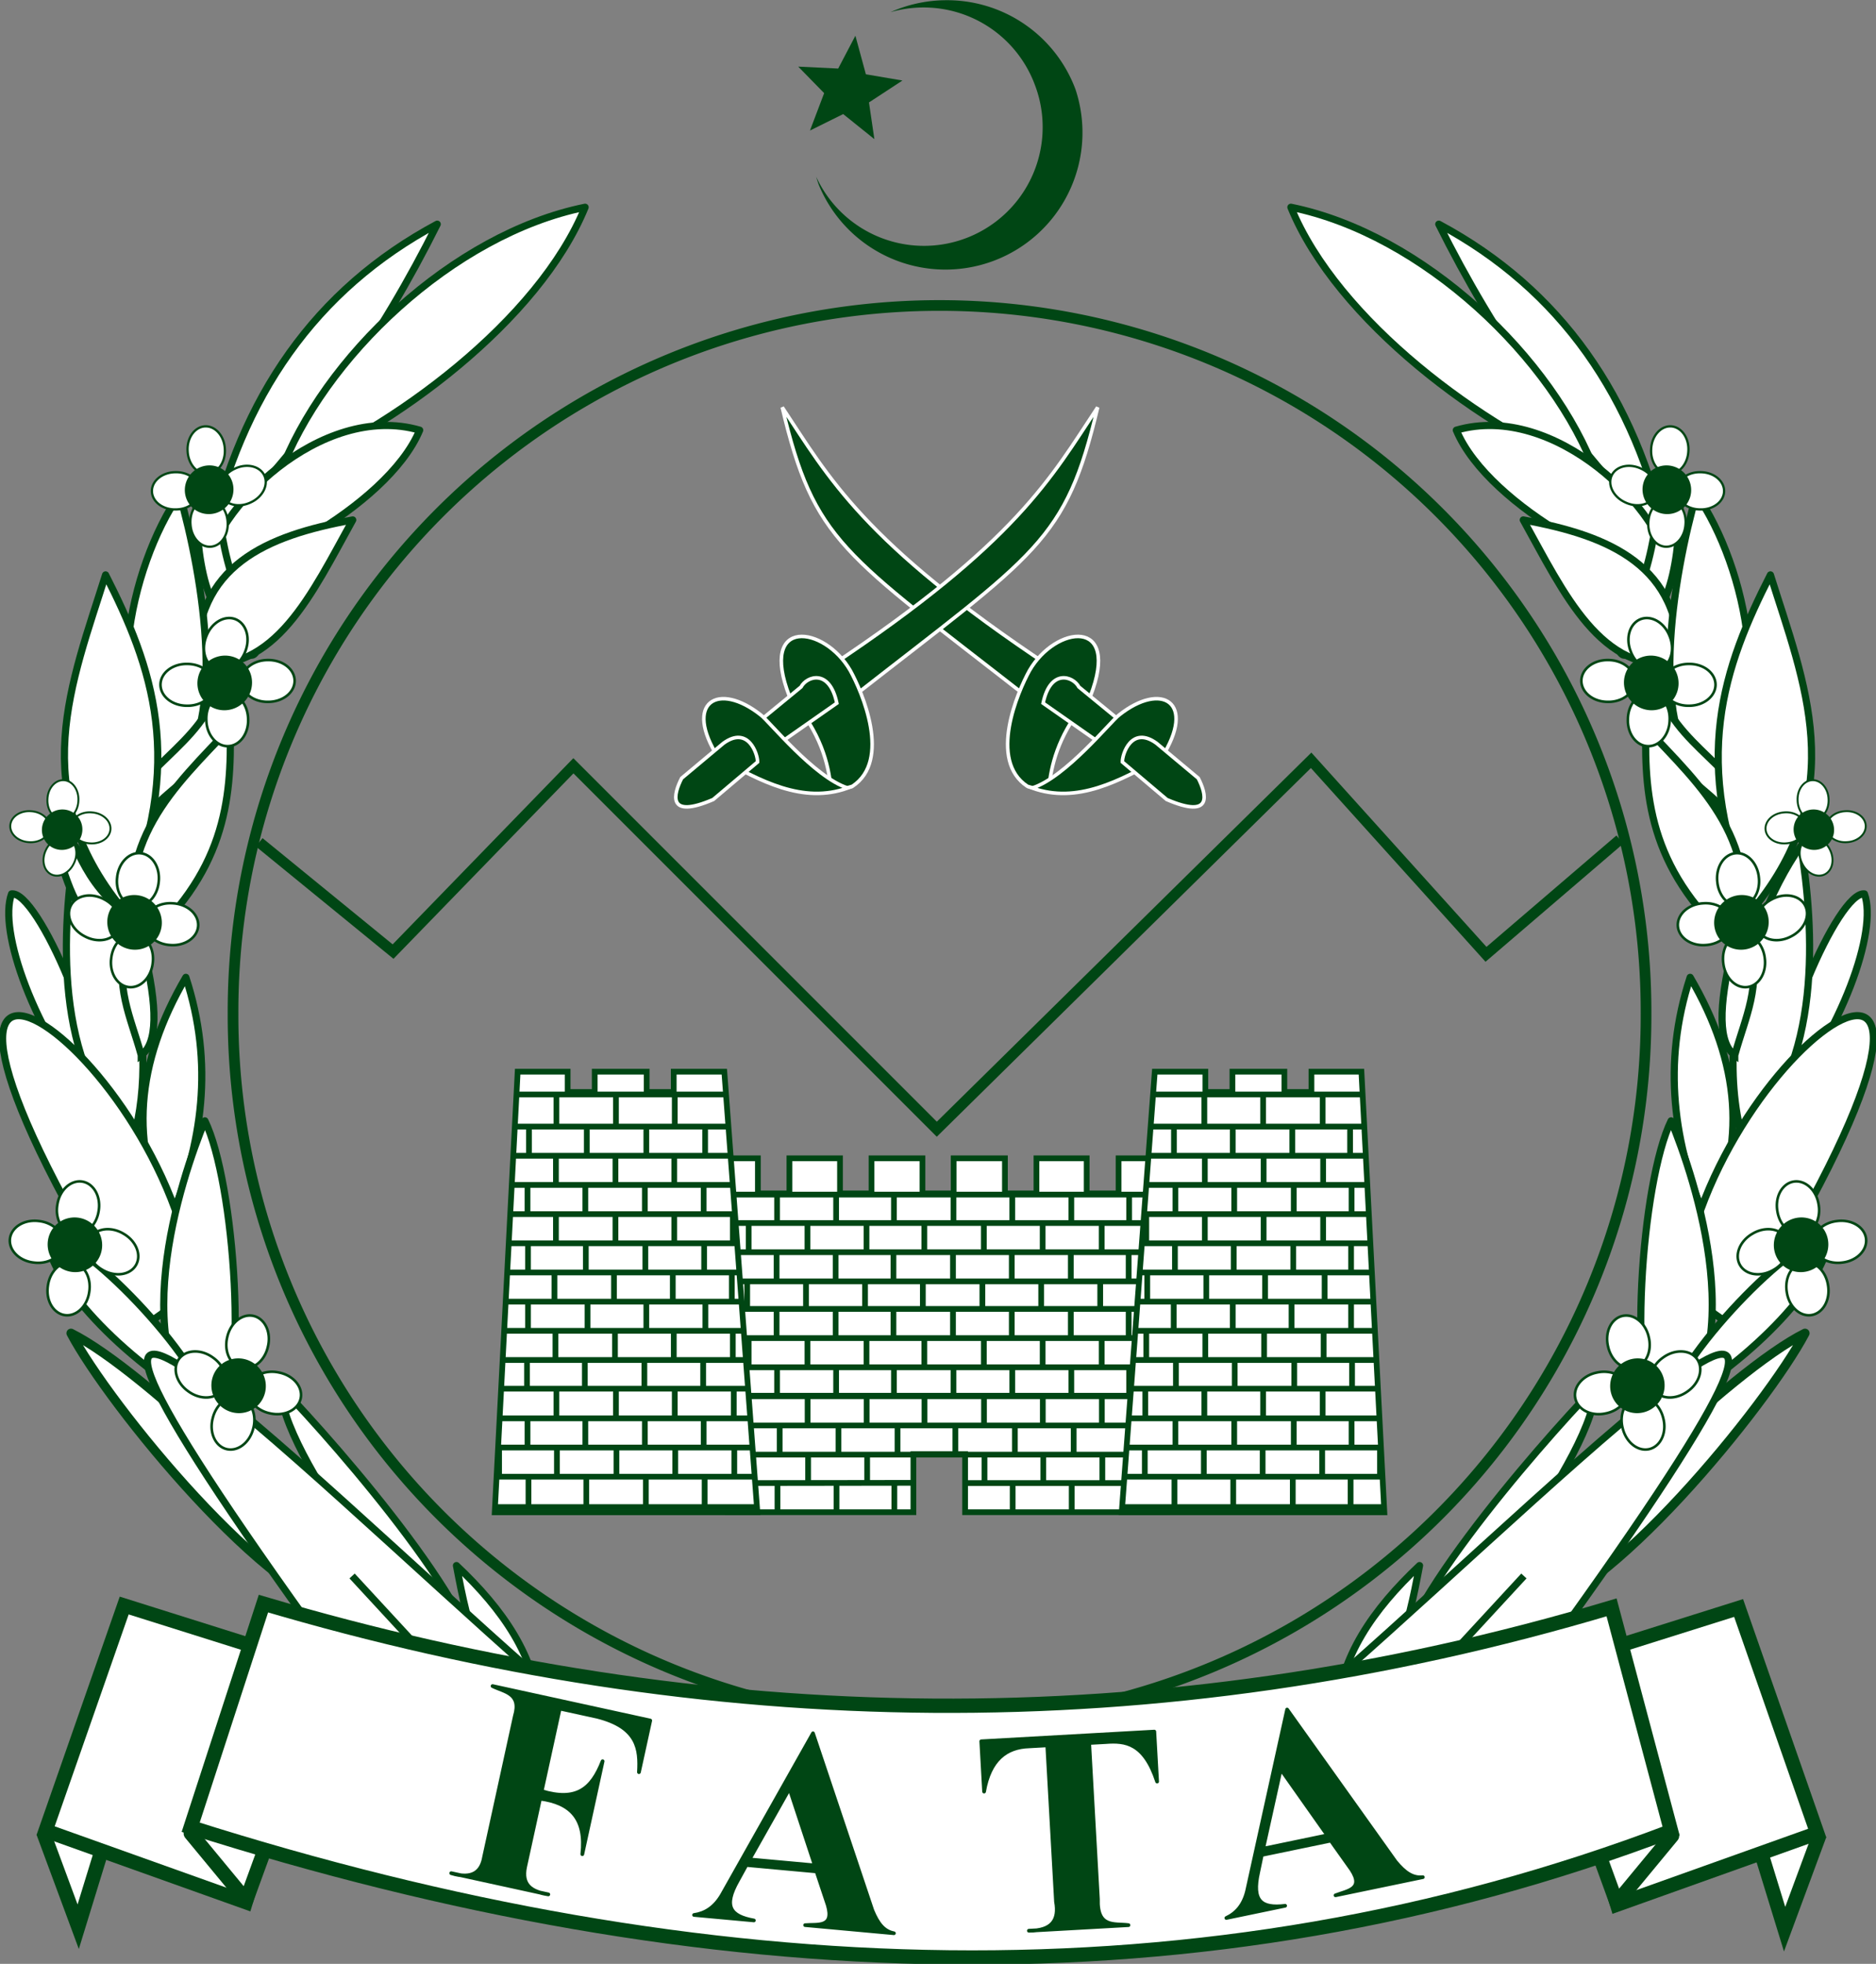 <svg xmlns="http://www.w3.org/2000/svg" width="368.031" height="385.228">
  <rect width="100%" height="100%" fill="#808080" stroke="none"/>
  <defs>
    <linearGradient id="a">
      <stop style="stop-color:#000;stop-opacity:1" offset="0"/>
      <stop style="stop-color:#000;stop-opacity:0" offset="1"/>
    </linearGradient>
    <linearGradient id="b">
      <stop style="stop-color:#000;stop-opacity:1" offset="0"/>
      <stop style="stop-color:#000;stop-opacity:0" offset="1"/>
    </linearGradient>
    <linearGradient id="c">
      <stop style="stop-color:#000;stop-opacity:1" offset="0"/>
      <stop style="stop-color:#000;stop-opacity:0" offset="1"/>
    </linearGradient>
  </defs>
  <g style="fill:#fff;fill-opacity:1">
    <path d="M557.206-403.847c2.785-5.417 2.339-11.137-1.182-17.145-1.968 6.037-1.178 11.698 1.182 17.145zM562.088-411.546c4.626-5.755 7.063-12.716 6.129-15.283-1.828-.228-6.604 10.795-6.129 15.283z" style="fill:#fff;fill-opacity:1;stroke:#004614;stroke-width:.5;stroke-linecap:butt;stroke-linejoin:round;stroke-miterlimit:4;stroke-opacity:1;stroke-dasharray:none" transform="matrix(-2.804 0 0 2.804 1595.55 1372.175)"/>
    <path d="M559.717-409.571c5.67-5.191 4.95-15.014 4.057-20.618-2.96 4.174-6.197 12.883-4.057 20.618z" style="fill:#fff;fill-opacity:1;stroke:#004614;stroke-width:.5;stroke-linecap:butt;stroke-linejoin:round;stroke-miterlimit:4;stroke-opacity:1;stroke-dasharray:none" transform="matrix(-2.804 0 0 2.804 1595.55 1372.175)"/>
    <path d="m559.222-396.389-3.81-2.696c1.911-17.563 26.647-33.788 3.81 2.696zM554.398-451.512c-7.009-6.968-12.103-14.415-15.962-22.17 8.539 4.574 13.729 12.078 15.962 22.17z" style="fill:#fff;fill-opacity:1;stroke:#004614;stroke-width:.5;stroke-linecap:butt;stroke-linejoin:round;stroke-miterlimit:4;stroke-opacity:1;stroke-dasharray:none" transform="matrix(-2.804 0 0 2.804 1595.55 1372.175)"/>
    <path d="M549.451-456.187c-3.002-8.133-12.105-16.8-21.361-18.678 3.226 7.908 13.406 15.499 21.361 18.678z" style="fill:#fff;fill-opacity:1;stroke:#004614;stroke-width:.5;stroke-linecap:butt;stroke-linejoin:round;stroke-miterlimit:4;stroke-opacity:1;stroke-dasharray:none" transform="matrix(-2.804 0 0 2.804 1595.55 1372.175)"/>
    <path d="M554.599-449.333c-.386-4.287-8.051-11.941-14.935-9.937 2.292 5.497 12.849 10.715 14.935 9.937z" style="fill:#fff;fill-opacity:1;stroke:#004614;stroke-width:.5;stroke-linecap:butt;stroke-linejoin:round;stroke-miterlimit:4;stroke-opacity:1;stroke-dasharray:none" transform="matrix(-2.804 0 0 2.804 1595.55 1372.175)"/>
    <path d="M555.329-455.821c.011 3.382-.09 8.811-2.763 10.571-1.037 2.627-1.53 1.88-1.875.221 3.282-3.886 2.937-10.565 3.674-11.259-.478-.555.213-.071.965.467z" style="fill:#fff;fill-opacity:1;stroke:#004614;stroke-width:.5;stroke-linecap:butt;stroke-linejoin:round;stroke-miterlimit:4;stroke-opacity:1;stroke-dasharray:none" transform="matrix(-2.804 0 0 2.804 1595.55 1372.175)"/>
    <path d="M555.285-442.94c-5.51.778-8.092-4.928-10.937-10.05 6.051 1.101 11.039 3.195 10.937 10.05zM531.293-369.469c.218-3.961 2.543-7.304 5.798-10.372-.827 4.367-1.72 8.68-5.798 10.372z" style="fill:#fff;fill-opacity:1;stroke:#004614;stroke-width:.5;stroke-linecap:butt;stroke-linejoin:round;stroke-miterlimit:4;stroke-opacity:1;stroke-dasharray:none" transform="matrix(-2.804 0 0 2.804 1595.55 1372.175)"/>
    <path d="M559.145-415.546c.766-2.787 1.845-4.643 1.097-8.256.515-.559-1.866-2.913-1.254.784-1.026 4.202-.977 6.646.157 7.473z" style="fill:#fff;fill-opacity:1;stroke:#004614;stroke-width:.5;stroke-linecap:butt;stroke-linejoin:miter;stroke-miterlimit:4;stroke-opacity:1;stroke-dasharray:none" transform="matrix(-2.804 0 0 2.804 1595.55 1372.175)"/>
    <path d="M565.259-430.386c-1.209 3.158-1.418 5.593-4.546 6.271l-1.829-.47c4.462-2.441 4.706-6.202 5.644-6.584zM557.325-434.566c-4.445-3.348-2.474-14.589-.861-20.223 3.498 5.058 5.782 15.449.861 20.223z" style="fill:#fff;fill-opacity:1;stroke:#004614;stroke-width:.5;stroke-linecap:butt;stroke-linejoin:round;stroke-miterlimit:4;stroke-opacity:1;stroke-dasharray:none" transform="matrix(-2.804 0 0 2.804 1595.55 1372.175)"/>
    <path d="M553.763-441.569c.867 4.341 6.385 6.149 6.689 9.981l-1.829-.47c-.12-1.699-4.21-2.654-6.48-8.674z" style="fill:#fff;fill-opacity:1;stroke:#004614;stroke-width:.5;stroke-linecap:butt;stroke-linejoin:round;stroke-miterlimit:4;stroke-opacity:1;stroke-dasharray:none" transform="matrix(-2.804 0 0 2.804 1595.55 1372.175)"/>
    <path d="M560.458-425.795c6.773-8.316 3.552-15.799 1.182-23.352-3.238 6.362-5.706 13.11-1.182 23.352z" style="fill:#fff;fill-opacity:1;stroke:#004614;stroke-width:.5;stroke-linecap:butt;stroke-linejoin:round;stroke-miterlimit:4;stroke-opacity:1;stroke-dasharray:none" transform="matrix(-2.804 0 0 2.804 1595.55 1372.175)"/>
    <path d="M559.413-423.01c1.792-7.476-2.613-11.309-6.491-15.453-.115 5.116.387 10.241 6.491 15.453zM553.928-388.887c-2.38-3.319-1.312-17.828.764-22.066 1.618 3.923 5.962 16.519-.764 22.066z" style="fill:#fff;fill-opacity:1;stroke:#004614;stroke-width:.5;stroke-linecap:butt;stroke-linejoin:round;stroke-miterlimit:4;stroke-opacity:1;stroke-dasharray:none" transform="matrix(-2.804 0 0 2.804 1595.55 1372.175)"/>
    <path d="M554.314-390.789c6.437-3.617 11.293-9.168 11.383-11.899-1.612-.893-10.151 7.556-11.383 11.899z" style="fill:#fff;fill-opacity:1;stroke:#004614;stroke-width:.5;stroke-linecap:butt;stroke-linejoin:round;stroke-miterlimit:4;stroke-opacity:1;stroke-dasharray:none" transform="matrix(-2.804 0 0 2.804 1595.55 1372.175)"/>
    <g style="fill:#fff;fill-opacity:1;stroke:#000;stroke-opacity:1">
      <path d="M379.7 147.595a4.065 5.099 0 1 1-8.129 0 4.065 5.099 0 1 1 8.129 0z" transform="matrix(-.898 .046 .046 .898 370.989 -61.532)" style="fill:#fff;fill-opacity:1;stroke:#004614;stroke-width:.5;stroke-linecap:butt;stroke-linejoin:round;stroke-miterlimit:4;stroke-opacity:1;stroke-dasharray:none"/>
      <path d="M379.7 147.595a4.065 5.099 0 1 1-8.129 0 4.065 5.099 0 1 1 8.129 0z" transform="matrix(-.378 -.816 -.816 .378 310.062 345.968)" style="fill:#fff;fill-opacity:1;stroke:#004614;stroke-width:.5;stroke-linecap:butt;stroke-linejoin:round;stroke-miterlimit:4;stroke-opacity:1;stroke-dasharray:none"/>
      <path d="M379.7 147.595a4.065 5.099 0 1 1-8.129 0 4.065 5.099 0 1 1 8.129 0z" transform="matrix(-.896 .068 .068 .896 367.544 -55.19)" style="fill:#fff;fill-opacity:1;stroke:#004614;stroke-width:.5;stroke-linecap:butt;stroke-linejoin:round;stroke-miterlimit:4;stroke-opacity:1;stroke-dasharray:none"/>
      <path d="M379.7 147.595a4.065 5.099 0 1 1-8.129 0 4.065 5.099 0 1 1 8.129 0z" transform="matrix(-.021 -.898 -.898 .021 174.883 430.5)" style="fill:#fff;fill-opacity:1;stroke:#004614;stroke-width:.5;stroke-linecap:butt;stroke-linejoin:round;stroke-miterlimit:4;stroke-opacity:1;stroke-dasharray:none"/>
      <path d="M374.379 154.246a5.025 5.099 0 1 1-10.05 0 5.025 5.099 0 1 1 10.05 0z" style="fill:#004614;fill-opacity:1;stroke:#004614;stroke-width:.5;stroke-linecap:butt;stroke-linejoin:round;stroke-miterlimit:4;stroke-opacity:1;stroke-dasharray:none" transform="matrix(-.658 -.612 -.612 .658 378.464 220.619)"/>
    </g>
    <g style="fill:#fff;fill-opacity:1;stroke:#000;stroke-opacity:1">
      <path d="M379.7 147.595a4.065 5.099 0 1 1-8.129 0 4.065 5.099 0 1 1 8.129 0z" transform="matrix(1.003 .103 -.103 1.003 -334.505 -14.16)" style="fill:#fff;fill-opacity:1;stroke:#004614;stroke-width:.5;stroke-linecap:butt;stroke-linejoin:round;stroke-miterlimit:4;stroke-opacity:1;stroke-dasharray:none"/>
      <path d="M379.7 147.595a4.065 5.099 0 1 1-8.129 0 4.065 5.099 0 1 1 8.129 0z" transform="matrix(.469 -.892 .892 .469 -289.298 445.886)" style="fill:#fff;fill-opacity:1;stroke:#004614;stroke-width:.5;stroke-linecap:butt;stroke-linejoin:round;stroke-miterlimit:4;stroke-opacity:1;stroke-dasharray:none"/>
      <path d="M379.7 147.595a4.065 5.099 0 1 1-8.129 0 4.065 5.099 0 1 1 8.129 0z" transform="matrix(1 .127 -.127 1 -331.003 -6.859)" style="fill:#fff;fill-opacity:1;stroke:#004614;stroke-width:.5;stroke-linecap:butt;stroke-linejoin:round;stroke-miterlimit:4;stroke-opacity:1;stroke-dasharray:none"/>
      <path d="M379.7 147.595a4.065 5.099 0 1 1-8.129 0 4.065 5.099 0 1 1 8.129 0z" transform="matrix(.074 -1.006 1.006 .074 -142.616 548.253)" style="fill:#fff;fill-opacity:1;stroke:#004614;stroke-width:.5;stroke-linecap:butt;stroke-linejoin:round;stroke-miterlimit:4;stroke-opacity:1;stroke-dasharray:none"/>
      <path d="M374.379 154.246a5.025 5.099 0 1 1-10.05 0 5.025 5.099 0 1 1 10.05 0z" style="fill:#004614;fill-opacity:1;stroke:#004614;stroke-width:.5;stroke-linecap:butt;stroke-linejoin:round;stroke-miterlimit:4;stroke-opacity:1;stroke-dasharray:none" transform="matrix(.772 -.649 .649 .772 -358.848 301.563)"/>
    </g>
    <path d="M544.441-376.588c1.747-4.754 14.497-16.98 19.619-19.508-2.643 5.021-14.008 18.967-19.619 19.508z" style="fill:#fff;fill-opacity:1;stroke:#004614;stroke-width:.638;stroke-linecap:butt;stroke-linejoin:round;stroke-miterlimit:4;stroke-opacity:1;stroke-dasharray:none" transform="matrix(-2.804 0 0 2.804 1595.55 1372.175)"/>
    <path d="M535.61-371.843c-1.149-3.759 9.625-16.21 13.769-20.49.197 4.44-10.189 17.907-13.769 20.49z" style="fill:#fff;fill-opacity:1;stroke:#004614;stroke-width:.5;stroke-linecap:butt;stroke-linejoin:round;stroke-miterlimit:4;stroke-opacity:1;stroke-dasharray:none" transform="matrix(-2.804 0 0 2.804 1595.55 1372.175)"/>
    <g style="fill:#fff;fill-opacity:1;stroke:#000;stroke-opacity:1">
      <path d="M498.679 228.22c-30.89-42.425-3.47-14.785 13.006-.296zM498.975 221.125l10.642 11.528" style="fill:#fff;fill-opacity:1;stroke:#004614;stroke-width:.5;stroke-linecap:butt;stroke-linejoin:round;stroke-miterlimit:4;stroke-opacity:1;stroke-dasharray:none" transform="matrix(2.804 0 0 2.804 -1330.052 -310.894)"/>
    </g>
    <g style="fill:#fff;fill-opacity:1;stroke:#000;stroke-opacity:1">
      <path d="M379.7 147.595a4.065 5.099 0 1 1-8.129 0 4.065 5.099 0 1 1 8.129 0z" transform="matrix(-.998 -.144 .144 -.998 367.085 454.189)" style="fill:#fff;fill-opacity:1;stroke:#004614;stroke-width:.5;stroke-linecap:butt;stroke-linejoin:round;stroke-miterlimit:4;stroke-opacity:1;stroke-dasharray:none"/>
      <path d="M379.7 147.595a4.065 5.099 0 1 1-8.129 0 4.065 5.099 0 1 1 8.129 0z" transform="matrix(-.506 .872 -.872 -.506 340.931 -7.332)" style="fill:#fff;fill-opacity:1;stroke:#004614;stroke-width:.5;stroke-linecap:butt;stroke-linejoin:round;stroke-miterlimit:4;stroke-opacity:1;stroke-dasharray:none"/>
      <path d="M379.7 147.595a4.065 5.099 0 1 1-8.129 0 4.065 5.099 0 1 1 8.129 0z" transform="matrix(-.994 -.168 .168 -.994 363.887 446.75)" style="fill:#fff;fill-opacity:1;stroke:#004614;stroke-width:.5;stroke-linecap:butt;stroke-linejoin:round;stroke-miterlimit:4;stroke-opacity:1;stroke-dasharray:none"/>
      <path d="M379.7 147.595a4.065 5.099 0 1 1-8.129 0 4.065 5.099 0 1 1 8.129 0z" transform="matrix(-.116 1.002 -1.002 -.116 198.605 -115.674)" style="fill:#fff;fill-opacity:1;stroke:#004614;stroke-width:.5;stroke-linecap:butt;stroke-linejoin:round;stroke-miterlimit:4;stroke-opacity:1;stroke-dasharray:none"/>
      <path d="M374.379 154.246a5.025 5.099 0 1 1-10.05 0 5.025 5.099 0 1 1 10.05 0z" style="fill:#004614;fill-opacity:1;stroke:#004614;stroke-width:.5;stroke-linecap:butt;stroke-linejoin:round;stroke-miterlimit:4;stroke-opacity:1;stroke-dasharray:none" transform="matrix(-.798 .616 -.616 -.798 404.456 139.743)"/>
    </g>
    <g style="fill:#fff;fill-opacity:1;stroke:#000;stroke-opacity:1">
      <path d="M379.7 147.595a4.065 5.099 0 1 1-8.129 0 4.065 5.099 0 1 1 8.129 0z" transform="matrix(.048 -.746 .746 .048 -122.254 435.302)" style="fill:#fff;fill-opacity:1;stroke:#004614;stroke-width:.5;stroke-linecap:butt;stroke-linejoin:round;stroke-miterlimit:4;stroke-opacity:1;stroke-dasharray:none"/>
      <path d="M379.7 147.595a4.065 5.099 0 1 1-8.129 0 4.065 5.099 0 1 1 8.129 0z" transform="matrix(-.674 -.323 .323 -.674 217.26 388.847)" style="fill:#fff;fill-opacity:1;stroke:#004614;stroke-width:.5;stroke-linecap:butt;stroke-linejoin:round;stroke-miterlimit:4;stroke-opacity:1;stroke-dasharray:none"/>
      <path d="M379.7 147.595a4.065 5.099 0 1 1-8.129 0 4.065 5.099 0 1 1 8.129 0z" transform="matrix(.066 -.745 .745 .066 -116.945 432.502)" style="fill:#fff;fill-opacity:1;stroke:#004614;stroke-width:.5;stroke-linecap:butt;stroke-linejoin:round;stroke-miterlimit:4;stroke-opacity:1;stroke-dasharray:none"/>
      <path d="M379.7 147.595a4.065 5.099 0 1 1-8.129 0 4.065 5.099 0 1 1 8.129 0z" transform="matrix(-.747 -.027 .027 -.747 288.957 277.304)" style="fill:#fff;fill-opacity:1;stroke:#004614;stroke-width:.5;stroke-linecap:butt;stroke-linejoin:round;stroke-miterlimit:4;stroke-opacity:1;stroke-dasharray:none"/>
      <path d="M374.379 154.246a5.025 5.099 0 1 1-10.05 0 5.025 5.099 0 1 1 10.05 0z" style="fill:#004614;fill-opacity:1;stroke:#004614;stroke-width:.5;stroke-linecap:butt;stroke-linejoin:round;stroke-miterlimit:4;stroke-opacity:1;stroke-dasharray:none" transform="matrix(-.502 -.553 .553 -.502 112.31 444.435)"/>
    </g>
    <g style="fill:#fff;fill-opacity:1;stroke:#000;stroke-opacity:1">
      <path d="M379.7 147.595a4.065 5.099 0 1 1-8.129 0 4.065 5.099 0 1 1 8.129 0z" transform="matrix(.011 1.008 -1.008 .011 197.222 -246.688)" style="fill:#fff;fill-opacity:1;stroke:#004614;stroke-width:.5;stroke-linecap:butt;stroke-linejoin:round;stroke-miterlimit:4;stroke-opacity:1;stroke-dasharray:none"/>
      <path d="M379.7 147.595a4.065 5.099 0 1 1-8.129 0 4.065 5.099 0 1 1 8.129 0z" transform="matrix(.94 .366 -.366 .94 -254.792 -149.896)" style="fill:#fff;fill-opacity:1;stroke:#004614;stroke-width:.5;stroke-linecap:butt;stroke-linejoin:round;stroke-miterlimit:4;stroke-opacity:1;stroke-dasharray:none"/>
      <path d="M379.7 147.595a4.065 5.099 0 1 1-8.129 0 4.065 5.099 0 1 1 8.129 0z" transform="matrix(-.013 1.008 -1.008 -.013 190.363 -242.385)" style="fill:#fff;fill-opacity:1;stroke:#004614;stroke-width:.5;stroke-linecap:butt;stroke-linejoin:round;stroke-miterlimit:4;stroke-opacity:1;stroke-dasharray:none"/>
      <path d="M379.7 147.595a4.065 5.099 0 1 1-8.129 0 4.065 5.099 0 1 1 8.129 0z" transform="matrix(1.008 -.04 .04 1.008 -339.968 7.393)" style="fill:#fff;fill-opacity:1;stroke:#004614;stroke-width:.5;stroke-linecap:butt;stroke-linejoin:round;stroke-miterlimit:4;stroke-opacity:1;stroke-dasharray:none"/>
      <path d="M374.379 154.246a5.025 5.099 0 1 1-10.05 0 5.025 5.099 0 1 1 10.05 0z" style="fill:#004614;fill-opacity:1;stroke:#004614;stroke-width:.5;stroke-linecap:butt;stroke-linejoin:round;stroke-miterlimit:4;stroke-opacity:1;stroke-dasharray:none" transform="matrix(.732 .694 -.694 .732 -119.232 -235.276)"/>
    </g>
    <g style="fill:#fff;fill-opacity:1;stroke:#000;stroke-opacity:1">
      <path d="M379.7 147.595a4.065 5.099 0 1 1-8.129 0 4.065 5.099 0 1 1 8.129 0z" transform="matrix(.982 .227 -.227 .982 -286.8 33.014)" style="fill:#fff;fill-opacity:1;stroke:#004614;stroke-width:.5;stroke-linecap:butt;stroke-linejoin:round;stroke-miterlimit:4;stroke-opacity:1;stroke-dasharray:none"/>
      <path d="M379.7 147.595a4.065 5.099 0 1 1-8.129 0 4.065 5.099 0 1 1 8.129 0z" transform="matrix(.577 -.827 .827 .577 -299.438 495.102)" style="fill:#fff;fill-opacity:1;stroke:#004614;stroke-width:.5;stroke-linecap:butt;stroke-linejoin:round;stroke-miterlimit:4;stroke-opacity:1;stroke-dasharray:none"/>
      <path d="M379.7 147.595a4.065 5.099 0 1 1-8.129 0 4.065 5.099 0 1 1 8.129 0z" transform="matrix(.977 .251 -.251 .977 -284.238 40.695)" style="fill:#fff;fill-opacity:1;stroke:#004614;stroke-width:.5;stroke-linecap:butt;stroke-linejoin:round;stroke-miterlimit:4;stroke-opacity:1;stroke-dasharray:none"/>
      <path d="M379.7 147.595a4.065 5.099 0 1 1-8.129 0 4.065 5.099 0 1 1 8.129 0z" transform="matrix(.199 -.988 .988 .199 -166.698 614.998)" style="fill:#fff;fill-opacity:1;stroke:#004614;stroke-width:.5;stroke-linecap:butt;stroke-linejoin:round;stroke-miterlimit:4;stroke-opacity:1;stroke-dasharray:none"/>
      <path d="M374.379 154.246a5.025 5.099 0 1 1-10.05 0 5.025 5.099 0 1 1 10.05 0z" style="fill:#004614;fill-opacity:1;stroke:#004614;stroke-width:.5;stroke-linecap:butt;stroke-linejoin:round;stroke-miterlimit:4;stroke-opacity:1;stroke-dasharray:none" transform="matrix(.847 -.547 .547 .847 -350.406 343.219)"/>
    </g>
  </g>
  <g style="fill:#fff;fill-opacity:1">
    <path d="M557.206-403.847c2.785-5.417 2.339-11.137-1.182-17.145-1.968 6.037-1.178 11.698 1.182 17.145zM562.088-411.546c4.626-5.755 7.063-12.716 6.129-15.283-1.828-.228-6.604 10.795-6.129 15.283z" style="fill:#fff;fill-opacity:1;stroke:#004614;stroke-width:.5;stroke-linecap:butt;stroke-linejoin:round;stroke-miterlimit:4;stroke-opacity:1;stroke-dasharray:none" transform="matrix(2.804 0 0 2.804 -1227.519 1372.175)"/>
    <path d="M559.717-409.571c5.67-5.191 4.95-15.014 4.057-20.618-2.052 2.894-4.238 7.969-4.672 13.388-.192 2.396-.041 4.859.615 7.231z" style="fill:#fff;fill-opacity:1;stroke:#004614;stroke-width:.5;stroke-linecap:butt;stroke-linejoin:round;stroke-miterlimit:4;stroke-opacity:1;stroke-dasharray:none" transform="matrix(2.804 0 0 2.804 -1227.519 1372.175)"/>
    <path d="m559.222-396.389-3.81-2.696c1.911-17.563 26.647-33.788 3.81 2.696zM554.398-451.512c-7.009-6.968-12.103-14.415-15.962-22.17 8.539 4.574 13.729 12.078 15.962 22.17z" style="fill:#fff;fill-opacity:1;stroke:#004614;stroke-width:.5;stroke-linecap:butt;stroke-linejoin:round;stroke-miterlimit:4;stroke-opacity:1;stroke-dasharray:none" transform="matrix(2.804 0 0 2.804 -1227.519 1372.175)"/>
    <path d="M549.451-456.187c-3.002-8.133-12.105-16.8-21.361-18.678 3.226 7.908 13.406 15.499 21.361 18.678z" style="fill:#fff;fill-opacity:1;stroke:#004614;stroke-width:.5;stroke-linecap:butt;stroke-linejoin:round;stroke-miterlimit:4;stroke-opacity:1;stroke-dasharray:none" transform="matrix(2.804 0 0 2.804 -1227.519 1372.175)"/>
    <path d="M554.599-449.333c-.386-4.287-8.051-11.941-14.935-9.937 2.292 5.497 12.849 10.715 14.935 9.937z" style="fill:#fff;fill-opacity:1;stroke:#004614;stroke-width:.5;stroke-linecap:butt;stroke-linejoin:round;stroke-miterlimit:4;stroke-opacity:1;stroke-dasharray:none" transform="matrix(2.804 0 0 2.804 -1227.519 1372.175)"/>
    <path d="M555.329-455.821c.011 3.382-.09 8.811-2.763 10.571-1.037 2.627-1.53 1.88-1.875.221 3.282-3.886 2.937-10.565 3.674-11.259-.478-.555.213-.071.965.467z" style="fill:#fff;fill-opacity:1;stroke:#004614;stroke-width:.5;stroke-linecap:butt;stroke-linejoin:round;stroke-miterlimit:4;stroke-opacity:1;stroke-dasharray:none" transform="matrix(2.804 0 0 2.804 -1227.519 1372.175)"/>
    <path d="M555.285-442.94c-5.51.778-8.092-4.928-10.937-10.05 6.051 1.101 11.039 3.195 10.937 10.05zM531.293-369.469c.218-3.961 2.543-7.304 5.798-10.372-.827 4.367-1.72 8.68-5.798 10.372z" style="fill:#fff;fill-opacity:1;stroke:#004614;stroke-width:.5;stroke-linecap:butt;stroke-linejoin:round;stroke-miterlimit:4;stroke-opacity:1;stroke-dasharray:none" transform="matrix(2.804 0 0 2.804 -1227.519 1372.175)"/>
    <path d="M559.145-415.546c.766-2.787 1.845-4.643 1.097-8.256.515-.559-1.866-2.913-1.254.784-1.026 4.202-.977 6.646.157 7.473z" style="fill:#fff;fill-opacity:1;stroke:#004614;stroke-width:.5;stroke-linecap:butt;stroke-linejoin:miter;stroke-miterlimit:4;stroke-opacity:1;stroke-dasharray:none" transform="matrix(2.804 0 0 2.804 -1227.519 1372.175)"/>
    <path d="M557.325-434.566c-4.445-3.348-2.474-14.589-.861-20.223 3.498 5.058 5.782 15.449.861 20.223z" style="fill:#fff;fill-opacity:1;stroke:#004614;stroke-width:.5;stroke-linecap:butt;stroke-linejoin:round;stroke-miterlimit:4;stroke-opacity:1;stroke-dasharray:none" transform="matrix(2.804 0 0 2.804 -1227.519 1372.175)"/>
    <path d="M553.763-441.569c.867 4.341 6.385 6.149 6.689 9.981l-1.829-.47c-.12-1.699-4.21-2.654-6.48-8.674z" style="fill:#fff;fill-opacity:1;stroke:#004614;stroke-width:.5;stroke-linecap:butt;stroke-linejoin:round;stroke-miterlimit:4;stroke-opacity:1;stroke-dasharray:none" transform="matrix(2.804 0 0 2.804 -1227.519 1372.175)"/>
    <path d="M560.458-425.795c6.773-8.316 3.552-15.799 1.182-23.352-3.238 6.362-5.706 13.11-1.182 23.352z" style="fill:#fff;fill-opacity:1;stroke:#004614;stroke-width:.5;stroke-linecap:butt;stroke-linejoin:round;stroke-miterlimit:4;stroke-opacity:1;stroke-dasharray:none" transform="matrix(2.804 0 0 2.804 -1227.519 1372.175)"/>
    <path d="M559.413-423.01c1.792-7.476-2.613-11.309-6.491-15.453-.115 5.116.387 10.241 6.491 15.453zM553.928-388.887c-2.38-3.319-1.312-17.828.764-22.066 1.618 3.923 5.962 16.519-.764 22.066z" style="fill:#fff;fill-opacity:1;stroke:#004614;stroke-width:.5;stroke-linecap:butt;stroke-linejoin:round;stroke-miterlimit:4;stroke-opacity:1;stroke-dasharray:none" transform="matrix(2.804 0 0 2.804 -1227.519 1372.175)"/>
    <path d="M554.314-390.789c6.437-3.617 11.293-9.168 11.383-11.899-1.612-.893-10.151 7.556-11.383 11.899z" style="fill:#fff;fill-opacity:1;stroke:#004614;stroke-width:.5;stroke-linecap:butt;stroke-linejoin:round;stroke-miterlimit:4;stroke-opacity:1;stroke-dasharray:none" transform="matrix(2.804 0 0 2.804 -1227.519 1372.175)"/>
    <g style="fill:#fff;fill-opacity:1;stroke:#000;stroke-opacity:1">
      <path d="M379.7 147.595a4.065 5.099 0 1 1-8.129 0 4.065 5.099 0 1 1 8.129 0z" transform="matrix(.898 .046 -.046 .898 -2.959 -61.532)" style="fill:#fff;fill-opacity:1;stroke:#004614;stroke-width:.5;stroke-linecap:butt;stroke-linejoin:round;stroke-miterlimit:4;stroke-opacity:1;stroke-dasharray:none"/>
      <path d="M379.7 147.595a4.065 5.099 0 1 1-8.129 0 4.065 5.099 0 1 1 8.129 0z" transform="matrix(.378 -.816 .816 .378 57.969 345.968)" style="fill:#fff;fill-opacity:1;stroke:#004614;stroke-width:.5;stroke-linecap:butt;stroke-linejoin:round;stroke-miterlimit:4;stroke-opacity:1;stroke-dasharray:none"/>
      <path d="M379.7 147.595a4.065 5.099 0 1 1-8.129 0 4.065 5.099 0 1 1 8.129 0z" transform="matrix(.896 .068 -.068 .896 .487 -55.19)" style="fill:#fff;fill-opacity:1;stroke:#004614;stroke-width:.5;stroke-linecap:butt;stroke-linejoin:round;stroke-miterlimit:4;stroke-opacity:1;stroke-dasharray:none"/>
      <path d="M379.7 147.595a4.065 5.099 0 1 1-8.129 0 4.065 5.099 0 1 1 8.129 0z" transform="matrix(.021 -.898 .898 .021 193.148 430.5)" style="fill:#fff;fill-opacity:1;stroke:#004614;stroke-width:.5;stroke-linecap:butt;stroke-linejoin:round;stroke-miterlimit:4;stroke-opacity:1;stroke-dasharray:none"/>
      <path d="M374.379 154.246a5.025 5.099 0 1 1-10.05 0 5.025 5.099 0 1 1 10.05 0z" style="fill:#004614;fill-opacity:1;stroke:#004614;stroke-width:.5;stroke-linecap:butt;stroke-linejoin:round;stroke-miterlimit:4;stroke-opacity:1;stroke-dasharray:none" transform="matrix(.658 -.612 .612 .658 -10.433 220.619)"/>
    </g>
    <g style="fill:#fff;fill-opacity:1;stroke:#000;stroke-opacity:1">
      <path d="M379.7 147.595a4.065 5.099 0 1 1-8.129 0 4.065 5.099 0 1 1 8.129 0z" transform="matrix(-1.003 .103 .103 1.003 702.536 -14.16)" style="fill:#fff;fill-opacity:1;stroke:#004614;stroke-width:.5;stroke-linecap:butt;stroke-linejoin:round;stroke-miterlimit:4;stroke-opacity:1;stroke-dasharray:none"/>
      <path d="M379.7 147.595a4.065 5.099 0 1 1-8.129 0 4.065 5.099 0 1 1 8.129 0z" transform="matrix(-.469 -.892 -.892 .469 657.329 445.886)" style="fill:#fff;fill-opacity:1;stroke:#004614;stroke-width:.5;stroke-linecap:butt;stroke-linejoin:round;stroke-miterlimit:4;stroke-opacity:1;stroke-dasharray:none"/>
      <path d="M379.7 147.595a4.065 5.099 0 1 1-8.129 0 4.065 5.099 0 1 1 8.129 0z" transform="matrix(-1 .127 .127 1 699.033 -6.859)" style="fill:#fff;fill-opacity:1;stroke:#004614;stroke-width:.5;stroke-linecap:butt;stroke-linejoin:round;stroke-miterlimit:4;stroke-opacity:1;stroke-dasharray:none"/>
      <path d="M379.7 147.595a4.065 5.099 0 1 1-8.129 0 4.065 5.099 0 1 1 8.129 0z" transform="matrix(-.074 -1.006 -1.006 .074 510.647 548.253)" style="fill:#fff;fill-opacity:1;stroke:#004614;stroke-width:.5;stroke-linecap:butt;stroke-linejoin:round;stroke-miterlimit:4;stroke-opacity:1;stroke-dasharray:none"/>
      <path d="M374.379 154.246a5.025 5.099 0 1 1-10.05 0 5.025 5.099 0 1 1 10.05 0z" style="fill:#004614;fill-opacity:1;stroke:#004614;stroke-width:.5;stroke-linecap:butt;stroke-linejoin:round;stroke-miterlimit:4;stroke-opacity:1;stroke-dasharray:none" transform="matrix(-.772 -.649 -.649 .772 726.879 301.563)"/>
    </g>
    <path d="M544.441-376.588c1.747-4.754 14.497-16.98 19.619-19.508-2.643 5.021-14.008 18.967-19.619 19.508z" style="fill:#fff;fill-opacity:1;stroke:#004614;stroke-width:.638;stroke-linecap:butt;stroke-linejoin:round;stroke-miterlimit:4;stroke-opacity:1;stroke-dasharray:none" transform="matrix(2.804 0 0 2.804 -1227.519 1372.175)"/>
    <path d="M535.61-371.843c-1.149-3.759 9.625-16.21 13.769-20.49.197 4.44-10.189 17.907-13.769 20.49z" style="fill:#fff;fill-opacity:1;stroke:#004614;stroke-width:.5;stroke-linecap:butt;stroke-linejoin:round;stroke-miterlimit:4;stroke-opacity:1;stroke-dasharray:none" transform="matrix(2.804 0 0 2.804 -1227.519 1372.175)"/>
    <g style="fill:#fff;fill-opacity:1;stroke:#000;stroke-opacity:1">
      <path d="M498.679 228.22c-30.89-42.425-3.47-14.785 13.006-.296zM498.975 221.125l10.642 11.528" style="fill:#fff;fill-opacity:1;stroke:#004614;stroke-width:.5;stroke-linecap:butt;stroke-linejoin:round;stroke-miterlimit:4;stroke-opacity:1;stroke-dasharray:none" transform="matrix(-2.804 0 0 2.804 1698.083 -310.894)"/>
    </g>
    <g style="fill:#fff;fill-opacity:1;stroke:#000;stroke-opacity:1">
      <path d="M379.7 147.595a4.065 5.099 0 1 1-8.129 0 4.065 5.099 0 1 1 8.129 0z" transform="matrix(.998 -.144 -.144 -.998 .946 454.189)" style="fill:#fff;fill-opacity:1;stroke:#004614;stroke-width:.5;stroke-linecap:butt;stroke-linejoin:round;stroke-miterlimit:4;stroke-opacity:1;stroke-dasharray:none"/>
      <path d="M379.7 147.595a4.065 5.099 0 1 1-8.129 0 4.065 5.099 0 1 1 8.129 0z" transform="matrix(.506 .872 .872 -.506 27.1 -7.332)" style="fill:#fff;fill-opacity:1;stroke:#004614;stroke-width:.5;stroke-linecap:butt;stroke-linejoin:round;stroke-miterlimit:4;stroke-opacity:1;stroke-dasharray:none"/>
      <path d="M379.7 147.595a4.065 5.099 0 1 1-8.129 0 4.065 5.099 0 1 1 8.129 0z" transform="matrix(.994 -.168 -.168 -.994 4.144 446.75)" style="fill:#fff;fill-opacity:1;stroke:#004614;stroke-width:.5;stroke-linecap:butt;stroke-linejoin:round;stroke-miterlimit:4;stroke-opacity:1;stroke-dasharray:none"/>
      <path d="M379.7 147.595a4.065 5.099 0 1 1-8.129 0 4.065 5.099 0 1 1 8.129 0z" transform="matrix(.116 1.002 1.002 -.116 169.426 -115.674)" style="fill:#fff;fill-opacity:1;stroke:#004614;stroke-width:.5;stroke-linecap:butt;stroke-linejoin:round;stroke-miterlimit:4;stroke-opacity:1;stroke-dasharray:none"/>
      <path d="M374.379 154.246a5.025 5.099 0 1 1-10.05 0 5.025 5.099 0 1 1 10.05 0z" style="fill:#004614;fill-opacity:1;stroke:#004614;stroke-width:.5;stroke-linecap:butt;stroke-linejoin:round;stroke-miterlimit:4;stroke-opacity:1;stroke-dasharray:none" transform="matrix(.798 .616 .616 -.798 -36.425 139.743)"/>
    </g>
    <g style="fill:#fff;fill-opacity:1;stroke:#000;stroke-opacity:1">
      <path d="M379.7 147.595a4.065 5.099 0 1 1-8.129 0 4.065 5.099 0 1 1 8.129 0z" transform="matrix(-.048 -.746 -.746 .048 490.285 435.302)" style="fill:#fff;fill-opacity:1;stroke:#004614;stroke-width:.5;stroke-linecap:butt;stroke-linejoin:round;stroke-miterlimit:4;stroke-opacity:1;stroke-dasharray:none"/>
      <path d="M379.7 147.595a4.065 5.099 0 1 1-8.129 0 4.065 5.099 0 1 1 8.129 0z" transform="matrix(.674 -.323 -.323 -.674 150.771 388.847)" style="fill:#fff;fill-opacity:1;stroke:#004614;stroke-width:.5;stroke-linecap:butt;stroke-linejoin:round;stroke-miterlimit:4;stroke-opacity:1;stroke-dasharray:none"/>
      <path d="M379.7 147.595a4.065 5.099 0 1 1-8.129 0 4.065 5.099 0 1 1 8.129 0z" transform="matrix(-.066 -.745 -.745 .066 484.976 432.502)" style="fill:#fff;fill-opacity:1;stroke:#004614;stroke-width:.5;stroke-linecap:butt;stroke-linejoin:round;stroke-miterlimit:4;stroke-opacity:1;stroke-dasharray:none"/>
      <path d="M379.7 147.595a4.065 5.099 0 1 1-8.129 0 4.065 5.099 0 1 1 8.129 0z" transform="matrix(.747 -.027 -.027 -.747 79.074 277.304)" style="fill:#fff;fill-opacity:1;stroke:#004614;stroke-width:.5;stroke-linecap:butt;stroke-linejoin:round;stroke-miterlimit:4;stroke-opacity:1;stroke-dasharray:none"/>
      <path d="M374.379 154.246a5.025 5.099 0 1 1-10.05 0 5.025 5.099 0 1 1 10.05 0z" style="fill:#004614;fill-opacity:1;stroke:#004614;stroke-width:.5;stroke-linecap:butt;stroke-linejoin:round;stroke-miterlimit:4;stroke-opacity:1;stroke-dasharray:none" transform="matrix(.502 -.553 -.553 -.502 255.721 444.435)"/>
    </g>
    <g style="fill:#fff;fill-opacity:1;stroke:#000;stroke-opacity:1">
      <path d="M379.7 147.595a4.065 5.099 0 1 1-8.129 0 4.065 5.099 0 1 1 8.129 0z" transform="matrix(-.011 1.008 1.008 .011 170.809 -246.688)" style="fill:#fff;fill-opacity:1;stroke:#004614;stroke-width:.5;stroke-linecap:butt;stroke-linejoin:round;stroke-miterlimit:4;stroke-opacity:1;stroke-dasharray:none"/>
      <path d="M379.7 147.595a4.065 5.099 0 1 1-8.129 0 4.065 5.099 0 1 1 8.129 0z" transform="matrix(-.94 .366 .366 .94 622.823 -149.896)" style="fill:#fff;fill-opacity:1;stroke:#004614;stroke-width:.5;stroke-linecap:butt;stroke-linejoin:round;stroke-miterlimit:4;stroke-opacity:1;stroke-dasharray:none"/>
      <path d="M379.7 147.595a4.065 5.099 0 1 1-8.129 0 4.065 5.099 0 1 1 8.129 0z" transform="matrix(.013 1.008 1.008 -.013 177.668 -242.385)" style="fill:#fff;fill-opacity:1;stroke:#004614;stroke-width:.5;stroke-linecap:butt;stroke-linejoin:round;stroke-miterlimit:4;stroke-opacity:1;stroke-dasharray:none"/>
      <path d="M379.7 147.595a4.065 5.099 0 1 1-8.129 0 4.065 5.099 0 1 1 8.129 0z" transform="matrix(-1.008 -.04 -.04 1.008 707.999 7.393)" style="fill:#fff;fill-opacity:1;stroke:#004614;stroke-width:.5;stroke-linecap:butt;stroke-linejoin:round;stroke-miterlimit:4;stroke-opacity:1;stroke-dasharray:none"/>
      <path d="M374.379 154.246a5.025 5.099 0 1 1-10.05 0 5.025 5.099 0 1 1 10.05 0z" style="fill:#004614;fill-opacity:1;stroke:#004614;stroke-width:.5;stroke-linecap:butt;stroke-linejoin:round;stroke-miterlimit:4;stroke-opacity:1;stroke-dasharray:none" transform="matrix(-.732 .694 .694 .732 487.263 -235.276)"/>
    </g>
    <g style="fill:#fff;fill-opacity:1;stroke:#000;stroke-opacity:1">
      <path d="M379.7 147.595a4.065 5.099 0 1 1-8.129 0 4.065 5.099 0 1 1 8.129 0z" transform="matrix(-.982 .227 .227 .982 654.831 33.014)" style="fill:#fff;fill-opacity:1;stroke:#004614;stroke-width:.5;stroke-linecap:butt;stroke-linejoin:round;stroke-miterlimit:4;stroke-opacity:1;stroke-dasharray:none"/>
      <path d="M379.7 147.595a4.065 5.099 0 1 1-8.129 0 4.065 5.099 0 1 1 8.129 0z" transform="matrix(-.577 -.827 -.827 .577 667.469 495.102)" style="fill:#fff;fill-opacity:1;stroke:#004614;stroke-width:.5;stroke-linecap:butt;stroke-linejoin:round;stroke-miterlimit:4;stroke-opacity:1;stroke-dasharray:none"/>
      <path d="M379.7 147.595a4.065 5.099 0 1 1-8.129 0 4.065 5.099 0 1 1 8.129 0z" transform="matrix(-.977 .251 .251 .977 652.268 40.695)" style="fill:#fff;fill-opacity:1;stroke:#004614;stroke-width:.5;stroke-linecap:butt;stroke-linejoin:round;stroke-miterlimit:4;stroke-opacity:1;stroke-dasharray:none"/>
      <path d="M379.7 147.595a4.065 5.099 0 1 1-8.129 0 4.065 5.099 0 1 1 8.129 0z" transform="matrix(-.199 -.988 -.988 .199 534.728 614.998)" style="fill:#fff;fill-opacity:1;stroke:#004614;stroke-width:.5;stroke-linecap:butt;stroke-linejoin:round;stroke-miterlimit:4;stroke-opacity:1;stroke-dasharray:none"/>
      <path d="M374.379 154.246a5.025 5.099 0 1 1-10.05 0 5.025 5.099 0 1 1 10.05 0z" style="fill:#004614;fill-opacity:1;stroke:#004614;stroke-width:.5;stroke-linecap:butt;stroke-linejoin:round;stroke-miterlimit:4;stroke-opacity:1;stroke-dasharray:none" transform="matrix(-.847 -.547 -.547 .847 718.437 343.219)"/>
    </g>
  </g>
  <g style="fill:#fff;fill-opacity:1;stroke:#fff;stroke-opacity:1" stroke="none">
    <path d="M536.637 136.322a13.914 13.914 0 0 0-5.4 1.214 12.05 12.05 0 0 1 14.666 7.381 12.05 12.05 0 0 1-22.206 9.33 13.914 13.914 0 0 0 .256.799 13.914 13.914 0 0 0 26.072-9.681 13.914 13.914 0 0 0-13.387-9.042z" style="fill:#004614;fill-opacity:1;stroke:none" transform="matrix(1.932 0 0 1.932 -851.663 -263.326)"/>
    <path d="m527.677 139.924 1.066 3.918 3.711.631-3.397 2.225.547 3.725-3.166-2.543-3.373 1.671 1.44-3.797-2.631-2.692 4.056.196z" style="fill:#004614;fill-opacity:1;stroke:none" transform="matrix(1.932 0 0 1.932 -851.663 -263.326)"/>
  </g>
  <g style="fill:#fff;fill-opacity:1">
    <path d="M206.984 91.079c-36.979-24.578-43.627-37.313-52.775-51.095 6.312 26.597 11.824 28.584 48.574 57.313z" style="fill:#004614;fill-opacity:1;stroke:#fff;stroke-width:.7;stroke-linecap:butt;stroke-linejoin:miter;stroke-miterlimit:4;stroke-opacity:1;stroke-dasharray:none" transform="translate(.023 40.118) scale(.995)"/>
    <path d="M202.529 114.688c-7.743-5.105-1.903-18.602.43-22.819 5.116-8.875 18.087-10.621 12.004 5.063-.489.561-.948 1.116-1.379 1.664-5.135 6.526-6.341 12.115-6.783 16.315-.568.952-2.922.184-3.662-.044z" style="fill:#004614;fill-opacity:1;stroke:#fff;stroke-width:.7;stroke-linecap:butt;stroke-linejoin:miter;stroke-miterlimit:4;stroke-opacity:1;stroke-dasharray:none" transform="translate(.023 40.118) scale(.995)"/>
    <path d="m223.96 104.356-11.261-9.244c-1.136-2.127-5.622-3.678-7.059 3.193l13.446 9.412z" style="fill:#004614;fill-opacity:1;stroke:#fff;stroke-width:.7;stroke-linecap:butt;stroke-linejoin:miter;stroke-miterlimit:4;stroke-opacity:1;stroke-dasharray:none" transform="translate(.023 40.118) scale(.995)"/>
    <path d="M229.002 109.063c6.984-10.993-.001-15.091-8.404-8.404-1.597 1.185-10.545 12.298-17.119 14.371 8.872 3.207 17.285-1.403 25.523-5.968z" style="fill:#004614;fill-opacity:1;stroke:#fff;stroke-width:.7;stroke-linecap:butt;stroke-linejoin:miter;stroke-miterlimit:4;stroke-opacity:1;stroke-dasharray:none" transform="translate(.023 40.118) scale(.995)"/>
    <path d="m236.229 113.096-8.236-6.891c-4.899-3.549-6.769 2.166-6.723 3.698l8.74 7.395c9.237 3.976 7.801-1.13 6.219-4.202zM163.624 91.079c36.979-24.578 43.627-37.313 52.775-51.095-6.312 26.597-11.824 28.584-48.574 57.313z" style="fill:#004614;fill-opacity:1;stroke:#fff;stroke-width:.7;stroke-linecap:butt;stroke-linejoin:miter;stroke-miterlimit:4;stroke-opacity:1;stroke-dasharray:none" transform="translate(.023 40.118) scale(.995)"/>
    <path d="M168.049 114.688c7.743-5.105 1.903-18.602-.43-22.819-5.116-8.875-18.087-10.621-12.004 5.063 6.306 7.242 7.683 13.427 8.163 17.979.568.952 2.922.184 3.662-.044z" style="fill:#004614;fill-opacity:1;stroke:#fff;stroke-width:.7;stroke-linecap:butt;stroke-linejoin:miter;stroke-miterlimit:4;stroke-opacity:1;stroke-dasharray:none" transform="translate(.023 40.118) scale(.995)"/>
    <path d="m146.648 104.356 11.261-9.244c1.136-2.127 5.622-3.678 7.059 3.193l-13.446 9.412z" style="fill:#004614;fill-opacity:1;stroke:#fff;stroke-width:.7;stroke-linecap:butt;stroke-linejoin:miter;stroke-miterlimit:4;stroke-opacity:1;stroke-dasharray:none" transform="translate(.023 40.118) scale(.995)"/>
    <path d="M141.606 109.063c-6.984-10.993.001-15.091 8.404-8.404 1.597 1.185 10.545 12.298 17.119 14.371-8.872 3.207-17.285-1.403-25.523-5.968z" style="fill:#004614;fill-opacity:1;stroke:#fff;stroke-width:.7;stroke-linecap:butt;stroke-linejoin:miter;stroke-miterlimit:4;stroke-opacity:1;stroke-dasharray:none" transform="translate(.023 40.118) scale(.995)"/>
    <path d="m134.379 113.096 8.236-6.891c4.899-3.549 6.769 2.166 6.723 3.698l-8.74 7.395c-9.237 3.976-7.801-1.13-6.219-4.202z" style="fill:#004614;fill-opacity:1;stroke:#fff;stroke-width:.7;stroke-linecap:butt;stroke-linejoin:miter;stroke-miterlimit:4;stroke-opacity:1;stroke-dasharray:none" transform="translate(.023 40.118) scale(.995)"/>
  </g>
  <path d="M935.904 250.932a138.601 138.527 0 1 1-277.201 0 138.601 138.527 0 1 1 277.201 0z" style="fill:none;stroke:#004614;stroke-width:2.095;stroke-linecap:butt;stroke-linejoin:miter;stroke-miterlimit:4;stroke-opacity:1;stroke-dasharray:none" transform="translate(-612.986 -52.109)"/>
  <g style="fill:#fff;fill-opacity:1;stroke:#004614;stroke-opacity:1">
    <g style="fill:#fff;fill-opacity:1;stroke:#004614;stroke-width:.4;stroke-miterlimit:4;stroke-opacity:1;stroke-dasharray:none">
      <g style="fill:#fff;fill-opacity:1;stroke:#004614;stroke-width:1.459;stroke-miterlimit:4;stroke-opacity:1;stroke-dasharray:none">
        <path d="M755.801 284.013V239.746H744.053v8.951h-8.132v-8.951h-12.816v8.951h-8.043v-8.951h-13.081v8.951h-7.955v-8.951h-12.993v8.951h-8.043v-8.951h-12.905v8.951h-8.043v-8.951h-11.402l2.21 44.266 1.506 46.009h47.361c0-4.912 0-9.915 0-14.827h13.19v14.827h51.533z" style="fill:#fff;fill-opacity:1;stroke:#004614;stroke-width:1.459;stroke-linecap:butt;stroke-linejoin:miter;stroke-miterlimit:4;stroke-opacity:1;stroke-dasharray:none" transform="matrix(.769 0 0 .769 -352.738 42.847)"/>
        <g style="fill:#fff;fill-opacity:1;stroke:#004614;stroke-width:1.459;stroke-miterlimit:4;stroke-opacity:1;stroke-dasharray:none">
          <path d="M754.125 271.14v7.312M739.375 271.015v7.438M724.312 271.297v7.156M709.312 271.265v6.866M642.125 271.14h65.125M694.125 271.297v6.911M679.375 271.234v7.219M664.312 271.078v7.375M649.312 271.234v7.219M701.25 271.14h54.625M746.625 263.698v7.312M731.875 263.573v7.438M716.812 263.635v7.375M701.812 263.713v7.297M686.625 263.698v7.312M671.875 263.573v7.438M656.812 263.635v7.375M693.75 263.698h62.188M642.062 263.698h57.688M754.5 256.256v7.312M739.75 256.33v7.239M724.687 256.193v7.375M709.687 256.271v7.297M641.625 256.256h66M694.5 256.256v7.312M679.75 256.307v7.261M664.687 256.193v7.375M649.687 256.293v7.275M701.625 256.256h54.125M746.75 249.034v7.092M732 249.064v7.062M716.937 249.016v7.11M701.937 248.961v7.165M686.75 249.034v7.092M672 249.126v7M656.937 249.149v6.977M641.937 249.072v7.054M693.875 249.001h61.875M641.312 249.001h58.562" style="fill:#fff;fill-opacity:1;stroke:#004614;stroke-width:1.459;stroke-linecap:butt;stroke-linejoin:miter;stroke-miterlimit:4;stroke-opacity:1;stroke-dasharray:none" transform="matrix(.769 0 0 .769 -352.738 42.847)"/>
        </g>
      </g>
      <g style="fill:#fff;fill-opacity:1;stroke:#004614;stroke-width:1.459;stroke-miterlimit:4;stroke-opacity:1;stroke-dasharray:none">
        <path d="M642.125 271.14h65.125M701.25 271.14h54.625M746.625 263.698v7.312M731.875 263.573v7.438M716.812 263.635v7.375M701.812 263.713v7.297M686.625 263.698v7.312M671.875 263.573v7.438M656.812 263.635v7.375M693.75 263.698h62.188M642.062 263.698h57.688M754.5 256.256v7.312M739.75 256.33v7.239M724.687 256.193v7.375M709.687 256.271v7.297M641.625 256.256h66M694.5 256.256v7.312M679.75 256.307v7.261M664.687 256.193v7.375M649.687 256.293v7.275M701.625 256.256h54.125M746.75 249.034v7.092M732 249.064v7.062M716.937 249.016v7.11M701.937 248.961v7.165M686.75 249.034v7.092M672 249.126v7M656.937 249.149v6.977M641.937 249.072v7.054M693.875 249.001h61.875M641.312 249.001h58.562" style="fill:#fff;fill-opacity:1;stroke:#004614;stroke-width:1.459;stroke-linecap:butt;stroke-linejoin:miter;stroke-miterlimit:4;stroke-opacity:1;stroke-dasharray:none" transform="matrix(.769 0 0 -.769 -352.738 465.265)"/>
      </g>
      <g style="fill:#fff;fill-opacity:1;stroke:#004614;stroke-width:1.459;stroke-miterlimit:4;stroke-opacity:1;stroke-dasharray:none">
        <path d="M642.125 271.14h65.125M701.25 271.14h54.625M746.625 263.698v7.312M731.875 263.573v7.438M716.812 263.635v7.375M701.812 263.713v7.297M686.625 263.698v7.312M671.875 263.573v7.438M656.812 263.635v7.375M693.75 263.698h62.188M635.681 263.698h64.068M754.5 256.256v7.312M739.75 256.33v7.239M724.687 256.193v7.375M709.687 256.271v7.297M641.625 256.256h66M694.5 256.256v7.312M679.75 256.307v7.261M664.687 256.193v7.375M649.687 256.293v7.275M701.625 256.256h54.125M746.75 249.034v7.092M732 249.064v7.062M716.937 249.016v7.11M701.937 248.961v7.165M672 249.126v7M656.937 249.149v6.977M641.937 249.072v7.054M697.037 249.001h58.628M641.312 249.001l42.13.057" style="fill:#fff;fill-opacity:1;stroke:#004614;stroke-width:1.459;stroke-linecap:butt;stroke-linejoin:miter;stroke-miterlimit:4;stroke-opacity:1;stroke-dasharray:none" transform="matrix(.769 0 0 -.769 -346.652 482.397)"/>
      </g>
      <g style="fill:#fff;fill-opacity:1;stroke:#004614;stroke-width:1.459;stroke-miterlimit:4;stroke-opacity:1;stroke-dasharray:none">
        <path d="M746.75 249.034v7.092M732 249.064v7.062M716.937 249.016v7.11M686.75 249.034v7.092M672 249.126v7M656.937 249.149v6.977" style="fill:#fff;fill-opacity:1;stroke:#004614;stroke-width:1.459;stroke-linecap:butt;stroke-linejoin:miter;stroke-miterlimit:4;stroke-opacity:1;stroke-dasharray:none" transform="matrix(.769 0 0 -.769 -352.66 487.991)"/>
      </g>
    </g>
    <g style="fill:#fff;fill-opacity:1;stroke:#004614;stroke-width:1.459;stroke-miterlimit:4;stroke-opacity:1;stroke-dasharray:none">
      <path d="M865.675 437.274h66.998l-8.429-112.401h-12.906v5.188h-6.906v-5.188h-13.25v5.188h-6.906v-5.188h-12.75z" style="fill:#fff;fill-opacity:1;stroke:#004614;stroke-width:1.459;stroke-linecap:butt;stroke-linejoin:miter;stroke-miterlimit:4;stroke-opacity:1;stroke-dasharray:none" transform="matrix(.769 0 0 .769 -568.649 -39.609)"/>
      <g style="fill:#fff;fill-opacity:1;stroke:#004614;stroke-width:1.459;stroke-miterlimit:4;stroke-opacity:1;stroke-dasharray:none">
        <path d="M856.104 415.918h35.958M879.167 415.855v7.375M864.167 415.668v7.562M825.875 415.918h36.229M848.979 415.918v7.312M834.229 415.793v7.438M886.729 408.351v7.438M871.667 408.413v7.375M856.667 408.226v7.562M826.25 408.476h28.354M841.479 408.476v7.312M826.729 408.351v7.438M848.604 408.476H891.375M878.917 400.971v7.375M863.917 400.783v7.562M826.625 401.033h35.229M848.729 401.033v7.312M833.979 400.908v7.438M855.854 401.033H890.75M886.604 393.341v7.438M871.542 393.403v7.375M856.542 393.216v7.562M827 393.466h27.479M841.354 393.466v7.312M848.479 393.466h41.583M878.792 386.086v7.375M863.792 385.899v7.562M827.375 386.149h34.354M848.604 386.149v7.312M833.854 386.024v7.438M855.729 386.149H889.75M886.354 378.581v7.438M871.292 378.644v7.375M856.292 378.456v7.562M827.938 378.706h26.292M841.104 378.706v7.312M848.229 378.706H889.25M879.354 371.139v7.438M864.292 371.202v7.375M849.292 371.014v7.562M828 371.264h19.229M834.104 371.264v7.312M841.229 371.264H888.375M886.104 363.697v7.438M871.042 363.759v7.375M856.042 363.572v7.562M828.875 363.822h25.104M840.854 363.822v7.312M847.979 363.822H888.125M879.042 356.317v7.375M864.042 356.129v7.562M829.062 356.379h32.917M848.854 356.379v7.312M834.104 356.254v7.438M855.979 356.379H887.625M871.417 348.875v7.375M856.417 348.687v7.562M829.438 348.937h24.917M841.229 348.937v7.312M848.354 348.937H887.125M886.354 348.75v7.438M871.417 348.875v7.375M856.417 348.687v7.562M841.229 348.937v7.312M878.917 341.432v7.375M863.917 341.245v7.562M830 341.495h31.854M848.729 341.495v7.312M833.979 341.37v7.438M855.854 341.495h30.583M871.417 333.99v7.375M856.417 333.803v7.562M830.375 334.053h23.979M841.229 334.053v7.312M848.354 334.053H885.625M856.229 326.61h28.905M879.292 326.548v7.375M864.292 326.36v7.562M830.812 326.61h31.417M849.104 326.61v7.312M834.354 326.485v7.438M871.542 318.553v7.927M856.542 318.609v7.872M841.354 318.66v7.821" style="fill:#fff;fill-opacity:1;stroke:#004614;stroke-width:1.459;stroke-linecap:butt;stroke-linejoin:miter;stroke-miterlimit:4;stroke-opacity:1;stroke-dasharray:none" transform="matrix(.769 0 0 .769 -537.844 -30.174)"/>
        <g style="fill:#fff;fill-opacity:1;stroke:#004614;stroke-width:1.346;stroke-miterlimit:4;stroke-opacity:1;stroke-dasharray:none">
          <path d="M942.538 317.586h21.441M957.979 317.586h34.15" style="fill:#fff;fill-opacity:1;stroke:#004614;stroke-width:1.346;stroke-linecap:butt;stroke-linejoin:miter;stroke-miterlimit:4;stroke-opacity:1;stroke-dasharray:none" transform="translate(-684.068 -49.857) scale(.833)"/>
        </g>
        <path d="M825.631 423.668h66.674" style="fill:#fff;fill-opacity:1;stroke:#004614;stroke-width:1.459;stroke-linecap:butt;stroke-linejoin:miter;stroke-miterlimit:4;stroke-opacity:1;stroke-dasharray:none" transform="matrix(.769 0 0 .769 -537.844 -30.174)"/>
      </g>
    </g>
    <g style="fill:#fff;fill-opacity:1;stroke:#004614;stroke-width:1.459;stroke-miterlimit:4;stroke-opacity:1;stroke-dasharray:none">
      <path d="M865.675 437.274h66.998l-8.429-112.401h-12.906v5.188h-6.906v-5.188h-13.25v5.188h-6.906v-5.188h-12.75z" style="fill:#fff;fill-opacity:1;stroke:#004614;stroke-width:1.459;stroke-linecap:butt;stroke-linejoin:miter;stroke-miterlimit:4;stroke-opacity:1;stroke-dasharray:none" transform="matrix(-.769 0 0 .769 937.285 -39.609)"/>
      <g style="fill:#fff;fill-opacity:1;stroke:#004614;stroke-width:1.459;stroke-miterlimit:4;stroke-opacity:1;stroke-dasharray:none">
        <path d="M856.104 415.918h35.958M879.167 415.855v7.375M864.167 415.668v7.562M825.875 415.918h36.229M848.979 415.918v7.312M834.229 415.793v7.438M886.729 408.351v7.438M871.667 408.413v7.375M856.667 408.226v7.562M826.25 408.476h28.354M841.479 408.476v7.312M826.729 408.351v7.438M848.604 408.476H891.375M878.917 400.971v7.375M863.917 400.783v7.562M826.625 401.033h35.229M848.729 401.033v7.312M833.979 400.908v7.438M855.854 401.033H890.75M886.604 393.341v7.438M871.542 393.403v7.375M856.542 393.216v7.562M827 393.466h27.479M841.354 393.466v7.312M848.479 393.466h41.583M878.792 386.086v7.375M863.792 385.899v7.562M827.375 386.149h34.354M848.604 386.149v7.312M833.854 386.024v7.438M855.729 386.149H889.75M886.354 378.581v7.438M871.292 378.644v7.375M856.292 378.456v7.562M827.938 378.706h26.292M841.104 378.706v7.312M848.229 378.706H889.25M879.354 371.139v7.438M864.292 371.202v7.375M849.292 371.014v7.562M828 371.264h19.229M834.104 371.264v7.312M841.229 371.264H888.375M886.104 363.697v7.438M871.042 363.759v7.375M856.042 363.572v7.562M828.875 363.822h25.104M840.854 363.822v7.312M847.979 363.822H888.125M879.042 356.317v7.375M864.042 356.129v7.562M829.062 356.379h32.917M848.854 356.379v7.312M834.104 356.254v7.438M855.979 356.379H887.625M871.417 348.875v7.375M856.417 348.687v7.562M829.438 348.937h24.917M841.229 348.937v7.312M848.354 348.937H887.125M886.354 348.75v7.438M871.417 348.875v7.375M856.417 348.687v7.562M841.229 348.937v7.312M878.917 341.432v7.375M863.917 341.245v7.562M830 341.495h31.854M848.729 341.495v7.312M833.979 341.37v7.438M855.854 341.495h30.583M871.417 333.99v7.375M856.417 333.803v7.562M830.375 334.053h23.979M841.229 334.053v7.312M848.354 334.053H885.625M856.229 326.61h28.905M879.292 326.548v7.375M864.292 326.36v7.562M830.812 326.61h31.417M849.104 326.61v7.312M834.354 326.485v7.438M871.542 318.553v7.927M856.542 318.609v7.872M841.354 318.66v7.821" style="fill:#fff;fill-opacity:1;stroke:#004614;stroke-width:1.459;stroke-linecap:butt;stroke-linejoin:miter;stroke-miterlimit:4;stroke-opacity:1;stroke-dasharray:none" transform="matrix(-.769 0 0 .769 906.48 -30.174)"/>
        <g style="fill:#fff;fill-opacity:1;stroke:#004614;stroke-width:1.346;stroke-miterlimit:4;stroke-opacity:1;stroke-dasharray:none">
          <path d="M942.538 317.586h21.441M957.979 317.586h34.15" style="fill:#fff;fill-opacity:1;stroke:#004614;stroke-width:1.346;stroke-linecap:butt;stroke-linejoin:miter;stroke-miterlimit:4;stroke-opacity:1;stroke-dasharray:none" transform="matrix(-.833 0 0 .833 1052.704 -49.857)"/>
        </g>
        <path d="M825.631 423.668h66.674" style="fill:#fff;fill-opacity:1;stroke:#004614;stroke-width:1.459;stroke-linecap:butt;stroke-linejoin:miter;stroke-miterlimit:4;stroke-opacity:1;stroke-dasharray:none" transform="matrix(-.769 0 0 .769 906.48 -30.174)"/>
      </g>
    </g>
  </g>
  <path d="m663.833 217.331 26.265 21.441 35.378-36.45 71.291 71.291 73.435-72.363 34.306 38.058 26.265-22.513" style="fill:none;stroke:#004614;stroke-width:2.095;stroke-linecap:butt;stroke-linejoin:miter;stroke-miterlimit:4;stroke-opacity:1;stroke-dasharray:none" transform="translate(-612.986 -52.109)"/>
  <g>
    <g style="fill:#060;fill-opacity:1;stroke:#fff;stroke-opacity:1">
      <g style="fill:#060;fill-opacity:1;stroke:#fff;stroke-opacity:1">
        <path d="m562.883-354.406 2.328-6.289-2.414-2.281-2.125 1.375z" style="fill:#fff;fill-opacity:1;stroke:#004614;stroke-width:1px;stroke-linecap:butt;stroke-linejoin:miter;stroke-opacity:1" transform="matrix(2.804 0 0 2.804 -1228.222 1372.175)"/>
        <path d="m551.164-356.124 14-5-5.5-15.75-13.5 4.25z" style="fill:#fff;fill-opacity:1;stroke:#004614;stroke-width:1px;stroke-linecap:butt;stroke-linejoin:miter;stroke-opacity:1" transform="matrix(2.804 0 0 2.804 -1228.222 1372.175)"/>
        <path d="m551.133-356.249 3.875-4.688-1.594-2.062-4.125 1.688z" style="fill:#fff;fill-opacity:1;stroke:#004614;stroke-width:1px;stroke-linecap:butt;stroke-linejoin:round;stroke-opacity:1" transform="matrix(2.804 0 0 2.804 -1228.222 1372.175)"/>
      </g>
      <g style="fill:#060;fill-opacity:1;stroke:#fff;stroke-opacity:1">
        <path d="m473.781 244.969-2.328-6.289 2.414-2.281 2.125 1.375z" style="fill:#fff;fill-opacity:1;stroke:#004614;stroke-width:1px;stroke-linecap:butt;stroke-linejoin:miter;stroke-opacity:1" transform="matrix(2.804 0 0 2.804 -1313.141 -308.952)"/>
        <path d="m485.5 243.25-14-5 5.5-15.75 13.5 4.25z" style="fill:#fff;fill-opacity:1;stroke:#004614;stroke-width:1px;stroke-linecap:butt;stroke-linejoin:miter;stroke-opacity:1" transform="matrix(2.804 0 0 2.804 -1313.141 -308.952)"/>
        <path d="m485.531 243.125-3.875-4.688 1.594-2.062 4.125 1.688z" style="fill:#fff;fill-opacity:1;stroke:#004614;stroke-width:1px;stroke-linecap:butt;stroke-linejoin:round;stroke-opacity:1" transform="matrix(2.804 0 0 2.804 -1313.141 -308.952)"/>
      </g>
      <path d="m38.278 319.911 14.346-44.088c87.449 25.864 175.984 27.569 265.802.739l11.739 44.105c-92.417 35.126-190.175 31.518-291.887-.756z" style="fill:#fff;fill-opacity:1;stroke:#004614;stroke-width:2.819px;stroke-linecap:butt;stroke-linejoin:miter;stroke-opacity:1" transform="translate(-.68 40.118) scale(.995)"/>
    </g>
    <g style="fill:#fff;fill-opacity:1;stroke:#fff;stroke-opacity:1">
      <path d="m89.651 328.966 19.141 4.183c-3.385-.514-5.316-1.878-4.573-5.426l2.939-13.451c6.097.807 9.125 3.943 8.336 10.946l4.004-18.322c-2.143 5.495-5.171 7.978-12.02 5.91l3.561-16.296 7.394 1.616c8.051 2.04 8.493 6.375 8.228 10.922l2.224-10.174-31.083-6.792c2.335 1.158 5.758 1.378 4.396 5.929l-6.067 27.764c-.486 2.874-2.224 4.503-6.479 3.191z" style="fill:#004614;fill-opacity:1;stroke:#004614;stroke-width:.736;stroke-linecap:butt;stroke-linejoin:round;stroke-miterlimit:4;stroke-opacity:1;stroke-dasharray:none" transform="translate(-.68 40.118) scale(.995)"/>
      <path d="m203.54 340.312 19.638-1.1c-2.73-.371-6.215.661-6.024-5.148l-1.723-30.762 3.294-.184c3.861-.3 7.593.158 10.099 7.788l-.552-9.85-34.118 1.911.555 9.912c1.095-6.252 4.321-8.778 8.914-8.915l3.542-.199 1.727 30.824c.653 3.579-.738 5.756-5.352 5.723z" style="fill:#004614;fill-opacity:1;stroke:#004614;stroke-width:.734;stroke-linecap:butt;stroke-linejoin:round;stroke-miterlimit:4;stroke-opacity:1;stroke-dasharray:none" transform="translate(-.68 40.118) scale(.995)"/>
      <path d="m161.676 328.624 2.214 6.638c1.315 4.506-1.999 3.746-4.47 3.946l17.517 1.602c-1.95-.378-3.145-1.828-4.25-4.498l-11.709-34.927-18.012 31.963c-1.478 2.473-3.348 3.563-5.443 3.857l11.8 1.079c-4.73-.849-6.017-2.818-3.163-7.859l1.684-3.067zm-13.211-2.375 7.879-13.963 4.991 15.14zM263.069 322.55l4.054 5.704c2.572 3.926-.82 4.166-3.125 5.078l17.223-3.578c-1.976.207-3.541-.832-5.377-3.063l-21.389-29.992-7.904 35.827c-.693 2.796-2.163 4.385-4.082 5.277l11.602-2.41c-4.772.568-6.578-.94-5.318-6.594l.716-3.425zm-13.329 1.582 3.463-15.654 9.19 13.026z" style="fill:#004614;fill-opacity:1;stroke:#004614;stroke-width:.72;stroke-linecap:butt;stroke-linejoin:round;stroke-miterlimit:4;stroke-opacity:1;stroke-dasharray:none" transform="translate(-.68 40.118) scale(.995)"/>
    </g>
  </g>
</svg>
